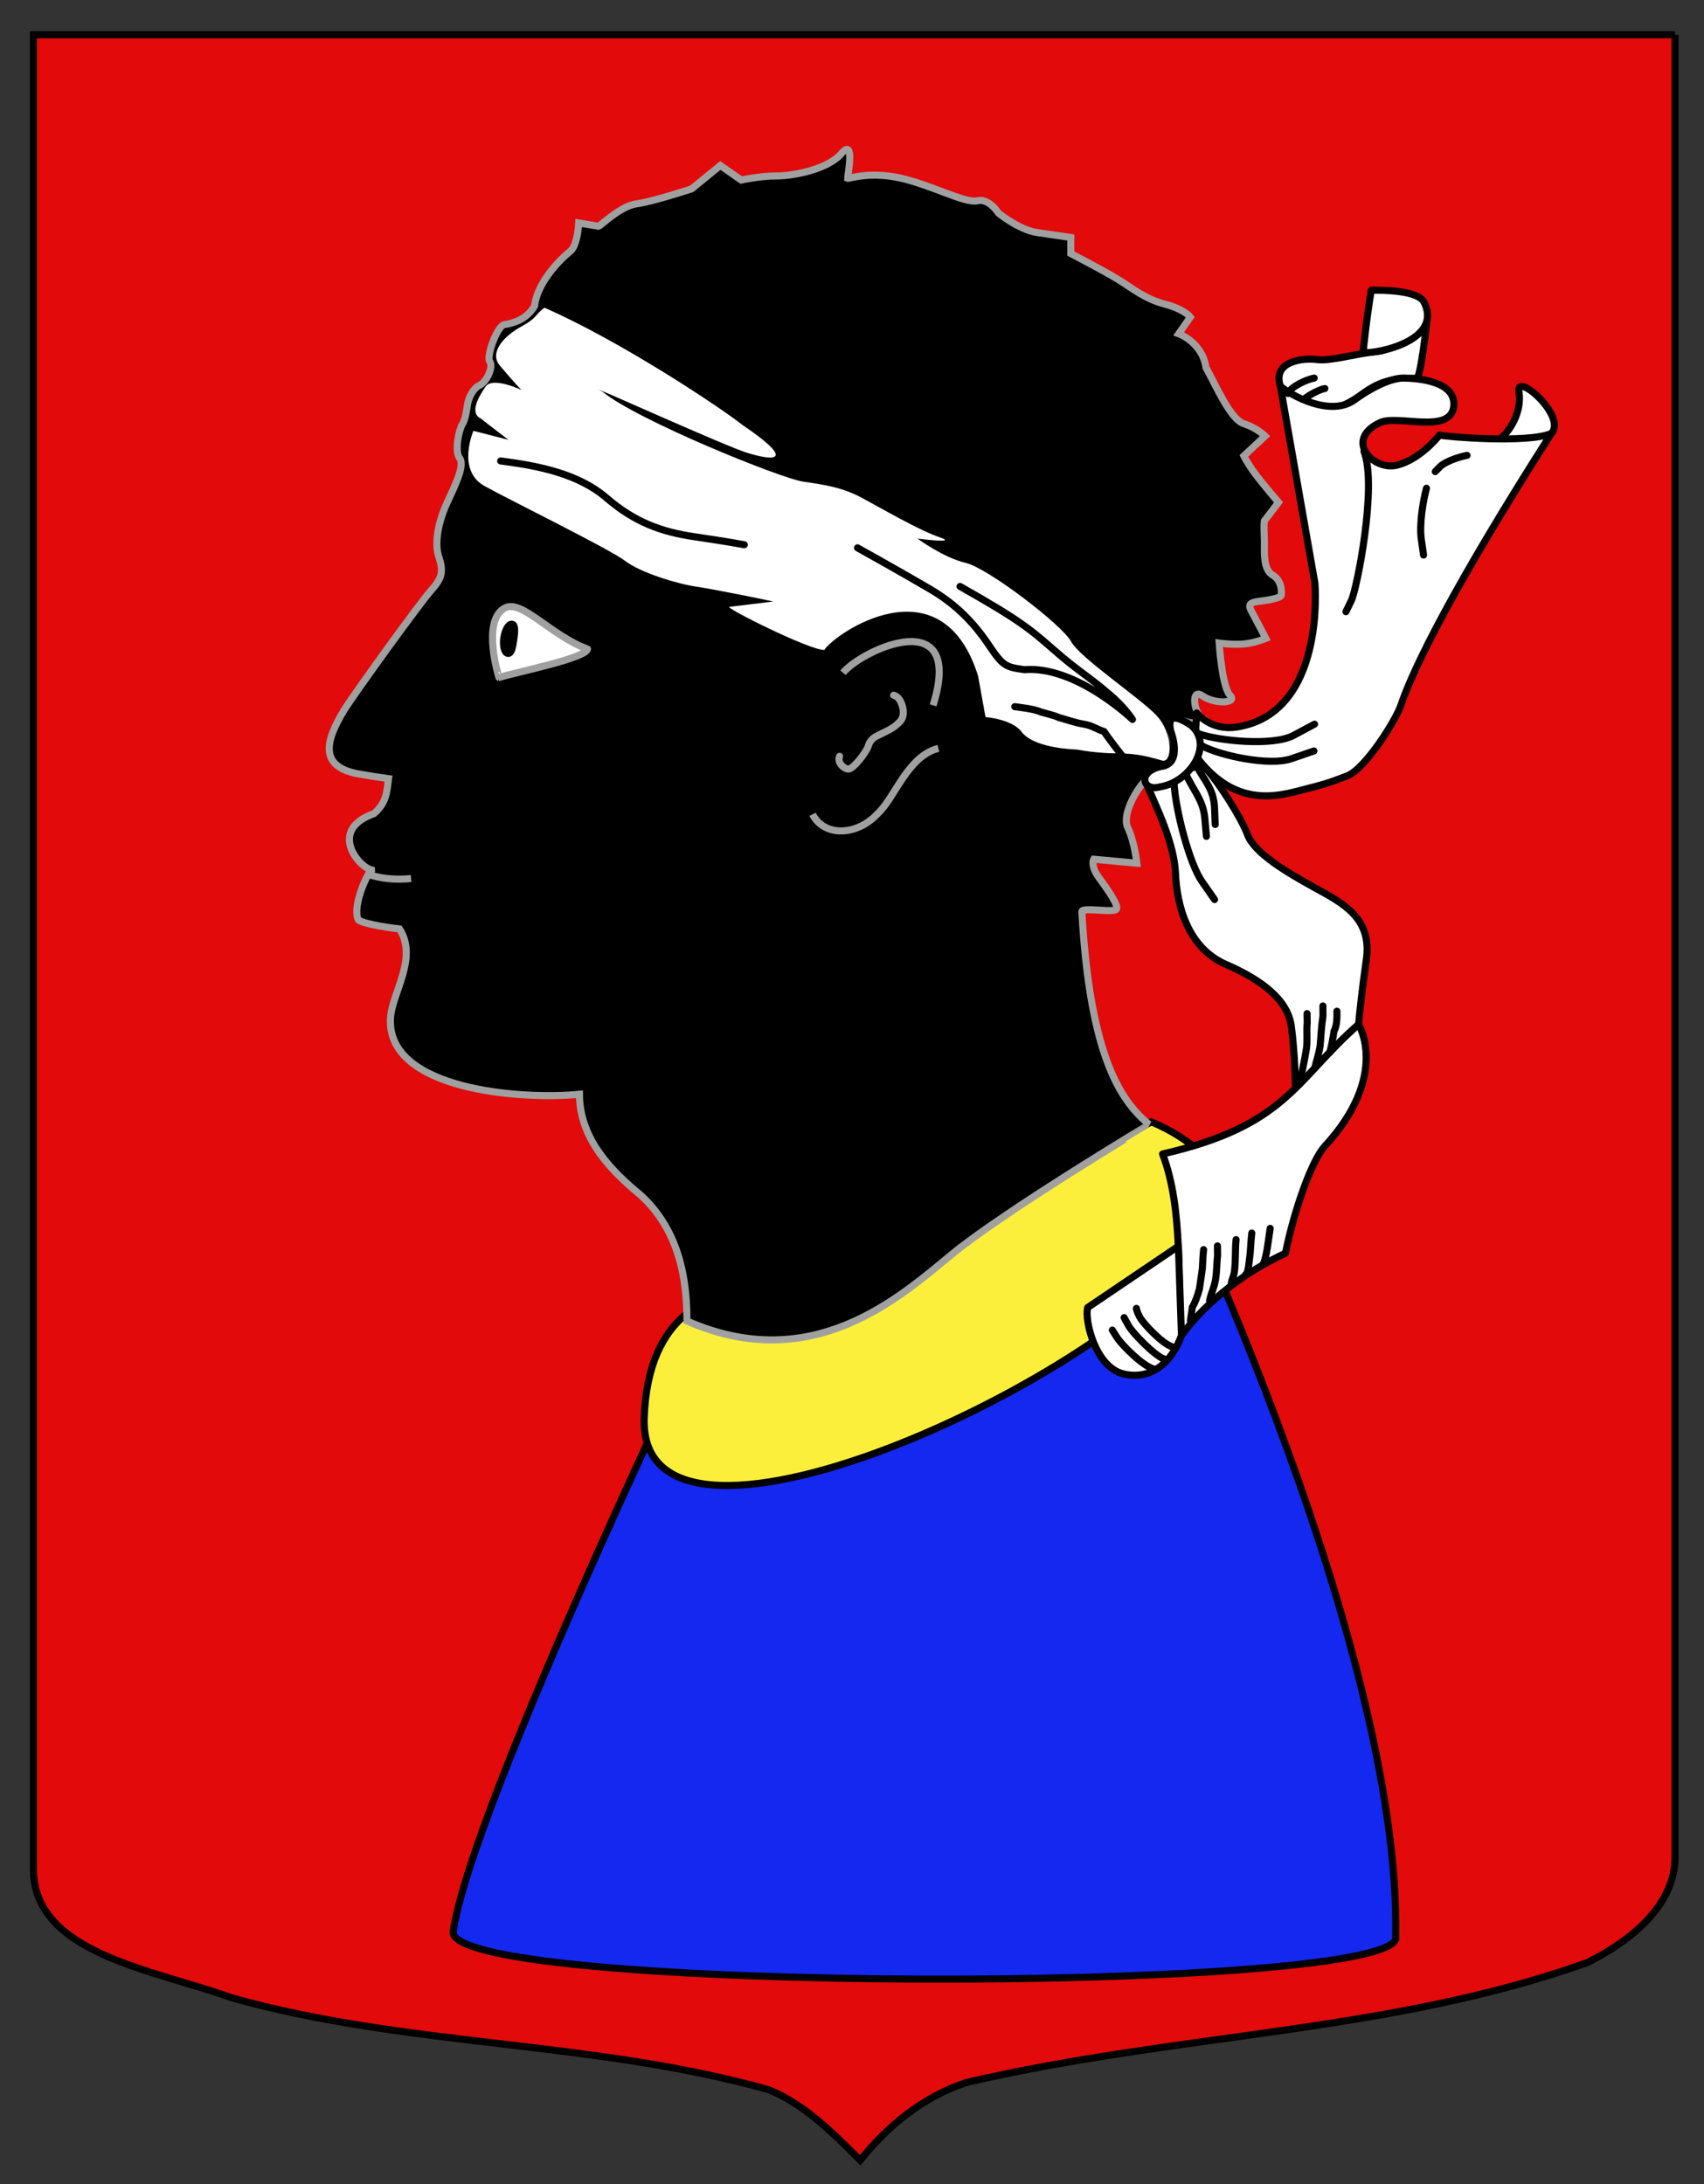 <?xml version="1.0" encoding="utf-8"?>
<!-- Generator: Adobe Illustrator 15.1.0, SVG Export Plug-In . SVG Version: 6.00 Build 0)  -->
<!DOCTYPE svg PUBLIC "-//W3C//DTD SVG 1.1//EN" "http://www.w3.org/Graphics/SVG/1.1/DTD/svg11.dtd">
<svg version="1.1" id="Blason_Avenches" xmlns="http://www.w3.org/2000/svg" xmlns:xlink="http://www.w3.org/1999/xlink" x="0px"
	 y="0px" width="241.333px" height="309.333px" viewBox="0 0 241.333 309.333" enable-background="new 0 0 241.333 309.333"
	 xml:space="preserve">
<rect x="0" y="0" width="241.333" height="309.333" fill="#333333" stroke="none"/>
<path fill="#E20A0A" stroke="#000000" stroke-miterlimit="10" d="M237.236,4.928c-78,0-154.504,0-232.504,0
	c0,135.583,0,149.083,0,259.75c0,12.043,17.098,14.25,28.1,18.25c25,7,51,6,76,13c5,2,9,6,12.999,10c4-5,9-9,15-11c30-7,60-7,88-17
	c6-3,12.405-8,12.405-15C237.236,239.387,237.236,141.303,237.236,4.928"/>
<path id="Vetement" fill="#1428F0" stroke="#000000" stroke-miterlimit="10" d="M162.924,159.185c0,0,35.742,72.481,34.742,115.481
	c-3.385,7.706-132.837,7.592-133.5-1c2.5-18,37-89.5,37-89.5L162.924,159.185z"/>
<path id="Col" fill="#FCEF3C" stroke="#000000" stroke-miterlimit="10" d="M163.049,158.874c0,0,14.035,5.396,9.146,14.611
	c-10.732,20.24-81.88,53.359-80.958,27.291c0.531-15.029,9.762-17.734,15.332-18.092
	C122.529,181.667,163.049,158.874,163.049,158.874z"/>
<g id="Tete_de_Maure">
	<path id="Contour_tete" stroke="#A0A0A0" d="M134.782,177.655c-7.389,6.086-19.735,17.225-37.487,9.424
		c-0.035-3.867-0.258-12.086-6.552-17.82c-3.929-3.256-8.642-7.775-8.681-14.29c-7.924,0.792-27.304-0.484-26.764-10.756
		c0.186-3.556,3.966-8.49,1.286-12.66c-0.728-0.08-4.807-0.597-5.8-1.248c-0.925-1.481,0.867-6.114,1.831-7.061l-0.003-0.046
		c-1.883-0.454-6.159-5.672,0.361-7.979c1.866-1.644,1.807-3.215,2.051-4.947c-1.004-0.132-3.46-0.521-3.812-0.598
		c-6.383-0.96-4.972-4.956-2.5-9.074c1.689-2.681,10.857-15.342,12.408-17.064c1.555-1.727,1.694-2.683,1.01-4.735
		c-0.678-2.054,0.101-5.194,1.062-7.333c0.959-2.138,2.739-5.459,1.919-6.555c-0.817-1.094-0.039-4.237,0.372-4.83
		c0.412-0.588,0.641-2.183,0.732-2.821c0.092-0.64,0.641-2.186,1.69-2.684c1.048-0.5,2.007-2.637,1.463-3.368
		c-0.546-0.731,1.055-5.051,2.054-5.233c1.002-0.18,3.012-0.536,4.286-2.629c0.344-3.164,3.329-6.377,5.021-7.729
		c1.095-0.815,1.234-4.049,1.234-4.049l2.795,0.475c0.322-0.058,3.081-2.869,5.408-3.18c2.323-0.313,7.792-2.118,7.792-2.118
		l4.06-3.31l2.96,2.061c0,0,2.687-0.581,4.965-0.575c2.275,0.007,7.29-0.886,9.252-3.205c1.961-2.315,0.836,3.221,0.842,3.535
		c0.197,0.083,3.026-1.013,7.444-0.042c4.414,0.972,9.24,3.632,10.924,3.227c1.688-0.405,3.006,1.742,3.006,1.742
		s2.912,2.379,5.463,2.752l4.781,0.7l-0.004,2.279c0,0,4.547,2.345,6.639,3.629c2.094,1.279,3.832,2.783,6.653,3.524
		c2.82,0.738,3.642,1.838,3.642,1.838l-1.646,2.363c0,0,3.343,1.204,3.863,4.795c1.548,2.833,3.5,7.349,5.364,7.947
		c1.869,0.6,3.006,1.745,3.006,1.745l-3.012,2.815c0,0,0.504,1.049,1.594,2.512c1.091,1.462,3.316,4.065,3.316,4.065l-2.008,2.637
		c0,0-0.092,0.637-0.004,2.275c0.09,1.645-0.325,4.509,1.178,5.384c1.5,0.87,1.227,2.782,1.227,2.782s0.275,0.368-1.732,0.723
		c-2.002,0.359-3.273,0.169-2.505,1.586c0.772,1.416,2.045,3.882,2.045,3.882s-1.731,0.722-3.372,0.806
		c-1.638,0.087-3.23-0.146-3.23-0.146s0.399,6.245,1.535,7.387c1.139,1.146-2.14,1.317-3.916,0.079
		c-1.773-1.237-1.129,2.766,0.102,3.27c1.227,0.504-0.578,0.698-2.075,0.493c-1.229-0.505-2.903-0.524-2.444,1.464
		c0.59,2.692,1.445,4.103-1.289,5.006c-2.733,0.898-5.875,6.303-4.875,8.399c1,2.102,1.303,5.075,1.303,5.075l-6.104-0.566
		c0,0-0.554,0.896,0.812,2.724c1.365,1.825,2.697,3.875,2.406,4.287c-0.047,0.699-4.854-0.29-4.906,0.406
		c1.186,20.984,5.707,26.956,9.525,30.153C162.738,159.249,142.168,171.575,134.782,177.655z"/>
	<path fill="#FFFFFF" d="M139.575,101.548c0,0,3.754,0.28,5.119,2.104c1.362,1.826,5.344,2.411,7.775,2.494
		c6.291,1.095,6.466-0.128,12.061,1.543c1.553,0.499,1.637-3.828-0.714-6.34c-2.347-2.516-10.837-8.145-12.122-10.502
		c-1.285-2.358-11.789-10.404-14.936-11.136c-3.149-0.733-6.824-3.439-6.824-3.439s5.988,0.777,3.145-0.183
		c-2.846-0.956-8.227-4.084-10.99-5.575c-2.77-1.486-5.159-1.838-8.348-2.307c-3.189-0.467-23.593-8.742-28.408-12.738
		c-3.792-1.908,18.132,8.085,20.746,8.734c4.42,1.324,5.979,0.64-0.943-4.034C102.217,57.843,88.01,48.348,77.1,43.573
		c-1.332,0.992-0.959,1.418-3.312,2.699l0,0c-2.357,1.282-4.599,3.668-2.97,5.533c2.084,2.477,3.032,3.426,3.032,3.426
		s-4.059-1.951-5.084-0.474c-1.025,1.478-2.304,3.762-0.651,4.517c1.211,0.988,3.903,3.012,3.903,3.012l-4.967-1.271
		c0,0-2.436,5.61,1.582,7.823c4.022,2.215,17.699,8.916,19.899,10.594c2.195,1.679,7.393,3.253,10.046,3.641
		c2.656,0.388,12.409,2.36,10.814,2.126l-6.073,0.74c-1.012-0.048,11.442,6.216,13.427,6.101c1.37-2.241,16.561-12.83,21.772,3.661"
		/>
	<g id="Oreille">
		<path fill="none" stroke="#A0A0A0" d="M115.077,115.32c1.643,3.225,6.326,3.094,9.267-0.137c2.386-2.194,4.197-8.113,8.561-9.202"
			/>
		<path fill="none" stroke="#A0A0A0" stroke-linecap="round" d="M126.561,98.457c0.848,0.232,1.172,1.171,1.335,1.94
			c0.126,0.699-0.024,1.507-0.61,1.96c-0.863,0.922-2.082,1.323-3.164,1.908c-0.562,0.291-1.012,0.798-1.162,1.426
			c-0.297,0.886-2.166,3.301-2.847,3.229c-0.774-0.136-1.54-1.003-1.206-1.814"/>
		<path fill="none" stroke="#A0A0A0" d="M119.39,95.271c2.825-3.351,17.259-9.902,12.765,4.617"/>
	</g>
	<g id="Bandeau">
		<path fill="none" stroke="#000000" stroke-linecap="round" stroke-linejoin="round" d="M70.905,65.279
			c5.395,0.688,11.029,1.818,15.014,5.251c3.983,3.433,7.756,4.797,12.437,5.483c4.682,0.684,7.061,1.134,7.061,1.134"/>
		<path fill="none" stroke="#000000" stroke-linecap="round" stroke-linejoin="round" d="M135.967,83.051
			c8.488,4.796,9.938,6.052,13.38,9.066c3.44,3.011,4.788,3.626,7.69,6.141c2.172,1.785,3.352,3.627,3.352,3.627
			s-7.969-7.648-15.309-7.047c-2.599-0.381-2.996-0.439-5.013-3.452c-2.017-3.012-4.485-5.672-8.246-7.899
			c-3.762-2.223-10.372-5.905-10.372-5.905"/>
		<path fill="none" stroke="#000000" stroke-linecap="round" stroke-linejoin="round" d="M143.715,100.078
			c0.543,0.076,2.824,0.324,3.656,0.739c0.748,0.214,1.95,0.494,2.604,0.802c1.142,0.308,2.171,0.702,3.422,0.919
			c1.351,0.208,1.771,0.692,2.981,1.063c0.316,0.544,2.342,3.242,2.807,3.687"/>
		<path fill="#FFFFFF" stroke="#000000" stroke-linecap="round" stroke-linejoin="round" d="M202.124,44.896
			c-0.061,1.18-0.963,8.691-1.479,8.674c-2.928-0.01-4.973,0.181-7.785,2.279c-2.811,2.1-9.17,5.046-11.527-1.162
			c-1.166-3.515,3.174-4.051,5.224-3.754c2.022,0.226,5.409-0.866,8.803-1.207C197.639,49.466,200.635,46.065,202.124,44.896z"/>
		<path fill="#FFFFFF" stroke="#000000" stroke-linecap="round" stroke-linejoin="round" d="M212.493,62.071
			c0.483-0.181,3.213-3.069,2.616-6.69c-0.312-2.697,6.843,3.63,4.603,6.013C217.092,62.884,212.237,62.539,212.493,62.071z"/>
		<path fill="#FFFFFF" stroke="#000000" stroke-linecap="round" stroke-linejoin="round" d="M193.312,47.558
			c0.038-0.547,0.675-5.404,0.912-6.462c1.679-0.007,6.655,0,7.489,1.752c2.871,5.923-8.566,7.556-8.658,6.975L193.312,47.558z"/>
		<path fill="#FFFFFF" stroke="#000000" stroke-linecap="round" stroke-linejoin="round" d="M181.333,54.686l4.898,27.927
			c0,0,1.604,18.377-11.07,20.347c-3.724,0.581-5.675-1.997-5.675-1.997l-0.362,5.774c4.481,6.202,9.317,6.636,14.1,5.433
			c4.779-1.196,4.984-1.315,7.568-2.295c2.582-0.976,6.957-7.979,7.627-10.054c1.817-5.352,7.592-16.986,21.291-38.427
			c-3.502,1.437-15.1,0.447-15.824,0.218c-0.508,0.596-2.879,3.454-6.02,4.263c-3.441,0.854-7.572-3.66-2.382-6.041
			c2.533-1.14,9.976,1.728,10.412-2.312c0.308-3.521-4.901-3.933-7.063-3.979c-2.164-0.044-5.429,1.919-6.949,3.049
			C188.484,59.132,182.775,55.983,181.333,54.686L181.333,54.686z"/>
		<path fill="#FFFFFF" stroke="#000000" stroke-linecap="round" stroke-linejoin="round" d="M162.445,111.154
			c1.21,2.892,3.853,8.135,4.038,12.502c0.18,4.366,1.625,10.645,7.342,13.008c4.588,2.027,8.53,4.772,9.057,8.646
			c0.527,3.875,0.601,8.812,0.601,8.812c2.968-3.019,5.617-6.149,8.925-9.045c0.118-1.413,0.543-5.329,1.12-9.312
			c0.75-5.805-3.339-7.852-7.36-10.064c-4.019-2.214-8.492-4.889-9.479-7.476c-0.98-2.586-3.99-7.203-5.62-9.067
			C169.443,107.299,162.445,111.154,162.445,111.154L162.445,111.154z"/>
		<path fill="#FFFFFF" stroke="#000000" stroke-linecap="round" stroke-linejoin="round" d="M164.653,163.424
			c3.043,7.984,2.006,18.388,2.674,25.695c3.732-5.135,9.471-9.222,14.73-11.641c1.082-5.501,3.586-12.941,5.523-15.1
			c9.315-10.091,4.826-17.302,4.826-17.302C183.415,152.986,182.2,159.42,164.653,163.424z"/>
		<path fill="#FFFFFF" stroke="#000000" stroke-linecap="round" stroke-linejoin="round" d="M154.045,185.17
			c-0.474,1.802,1.098,8.539,5.168,9.424c4.07,0.883,6.838-1.914,8.113-5.475l-0.433-12.633L154.045,185.17z"/>
		<path fill="#FFFFFF" stroke="#000000" stroke-linecap="round" stroke-linejoin="round" d="M165.801,103.515
			c-0.494-2.371,0.732-2.188,2.84-0.838c3.359,2.792-0.131,8.134-4.402,8.767c-2.398,0.691-3.246-2.148,0.207-2.9
			C167.633,108.176,165.801,103.515,165.801,103.515L165.801,103.515z"/>
		<path fill="none" stroke="#000000" stroke-linecap="round" stroke-linejoin="round" d="M187.362,142.454l0.006,1.417
			c-0.217,1.507-0.285,2.784-0.396,4.197c-0.166,1.161-0.552,2.182-0.769,3.237"/>
		<path fill="none" stroke="#000000" stroke-linecap="round" stroke-linejoin="round" d="M185.116,143.542l0.021,1.301
			c-0.122,1.435,0.057,2.226-0.104,3.608c-0.201,1.394-0.721,3.736-0.949,5.06"/>
		<path fill="none" stroke="#000000" stroke-linecap="round" stroke-linejoin="round" d="M179.893,173.956l-0.293,2.023
			c-0.158,1.102-0.338,2.178-0.625,2.859"/>
		<path fill="none" stroke="#000000" stroke-linecap="round" stroke-linejoin="round" d="M177.286,174.62
			C177.22,175.073,177.22,175.073,177.286,174.62c-0.174,1.521-0.133,2.383-0.352,3.922c-0.068,0.469-0.168,1.769-0.49,1.922"/>
		<path fill="none" stroke="#000000" stroke-linecap="round" stroke-linejoin="round" d="M175.061,175.549
			c-0.154,1.66-0.031,2.779-0.227,4.482c-0.123,0.852-0.307,0.918-0.451,1.69"/>
		<path fill="none" stroke="#000000" stroke-linecap="round" stroke-linejoin="round" d="M172.424,176.438c0,0,0,0,0.02,1.324
			c-0.146,1.273-0.078,1.984-0.281,3.395c-0.233,1.346-0.613,1.864-0.856,3.047"/>
		<path fill="none" stroke="#000000" stroke-linecap="round" stroke-linejoin="round" d="M170.465,176.969
			c-0.055,0.363-0.146,1.802-0.18,2.691l-0.412,2.867c-0.25,0.938-0.605,1.932-0.998,2.571l-0.285,1.968"/>
		<path fill="none" stroke="#000000" stroke-linecap="round" stroke-linejoin="round" d="M189.342,143.203
			c0.003,0.395,0.09,1.907-0.402,2.799c-0.119,0.834-0.406,2.422-0.604,3.01"/>
		<path fill="none" stroke="#000000" stroke-linecap="round" stroke-linejoin="round" d="M169.823,103.932
			c2.666,0.966,10.43,1.789,13.393,0.206l2.961-1.584"/>
		<path fill="none" stroke="#000000" stroke-linecap="round" stroke-linejoin="round" d="M170.189,105.599
			c2.483,1.373,9.546,2.938,12.722,1.843l3.176-1.092"/>
		<path fill="none" stroke="#000000" stroke-linecap="round" stroke-linejoin="round" d="M169.838,109.133
			c1.166,1.9,2.074,2.994,2.175,5.311l0.095,2.318"/>
		<path fill="none" stroke="#000000" stroke-linecap="round" stroke-linejoin="round" d="M168,109.771
			c1.346,2.644,2.424,3.717,2.645,6.198l0.215,2.479"/>
		<path fill="none" stroke="#000000" stroke-linecap="round" stroke-linejoin="round" d="M166.276,110.849
			c0.178,3.771,2.165,11.416,3.951,13.982l1.789,2.562"/>
		<path fill="none" stroke="#000000" stroke-linecap="round" stroke-linejoin="round" d="M166.051,190.743
			c-1.395-0.392-4.102-3.264-4.605-4.182c-0.504-0.917-0.498-1.27-0.498-1.27"/>
		<path fill="none" stroke="#000000" stroke-linecap="round" stroke-linejoin="round" d="M164.864,192.471
			c-1.484-0.592-4.455-3.729-5.002-4.682c-0.551-0.953-0.652-1.191-0.652-1.191"/>
		<path fill="none" stroke="#000000" stroke-linecap="round" stroke-linejoin="round" d="M163.433,193.889
			c-1.599-0.42-4.587-3.453-5.241-4.489c-0.658-1.036-0.658-1.036-0.658-1.036"/>
		<path fill="none" stroke="#000000" stroke-linecap="round" stroke-linejoin="round" d="M202.027,69.144
			c-0.456,1.68-1.045,5.033-0.729,7.251c0.316,2.214,0.316,2.214,0.316,2.214"/>
		<path fill="none" stroke="#000000" stroke-linecap="round" stroke-linejoin="round" d="M207.777,64.484
			c-1.253,0.238-3.149,0.916-3.83,1.609c-0.682,0.695-0.682,0.695-0.682,0.695"/>
		<path fill="none" stroke="#000000" stroke-linecap="round" stroke-linejoin="round" d="M193.172,63.911
			c1.918,4.89-1.006,19.513-1.777,21.118c-0.775,1.6-0.775,1.6-0.775,1.6"/>
		<path fill="none" stroke="#000000" stroke-linecap="round" stroke-linejoin="round" d="M186.125,53.543
			c-1.109,0.197-3.385,1.261-3.699,2.187"/>
		<path fill="none" stroke="#000000" stroke-linecap="round" stroke-linejoin="round" d="M187.639,55.025
			c-0.744,0.131-2.085,0.809-2.979,1.52"/>
	</g>
	<g id="Oeil_1_">
		<path fill="#FFFFFF" stroke="#A0A0A0" stroke-linejoin="round" d="M71.414,86.146c2.409-1.424,6.438,3.784,11.796,5.777
			c-0.33,1.319-9.812,3.187-12.542,4.024C70.666,95.947,68.177,88.06,71.414,86.146z"/>
		<path id="Pupille" stroke="#000000" stroke-linejoin="round" d="M72.762,90.626c-0.167,1.141-0.359,1.979-0.839,1.907
			c-0.479-0.067-0.733-1.051-0.567-2.195c0.165-1.143,0.686-2.013,1.165-1.94C73.001,88.466,72.926,89.481,72.762,90.626z"/>
	</g>
	<path fill="#E20A0A" stroke="#A0A0A0" stroke-miterlimit="10" d="M51.723,123.631c0,0,2.316,1.188,6.502,0.785"/>
</g>
</svg>

